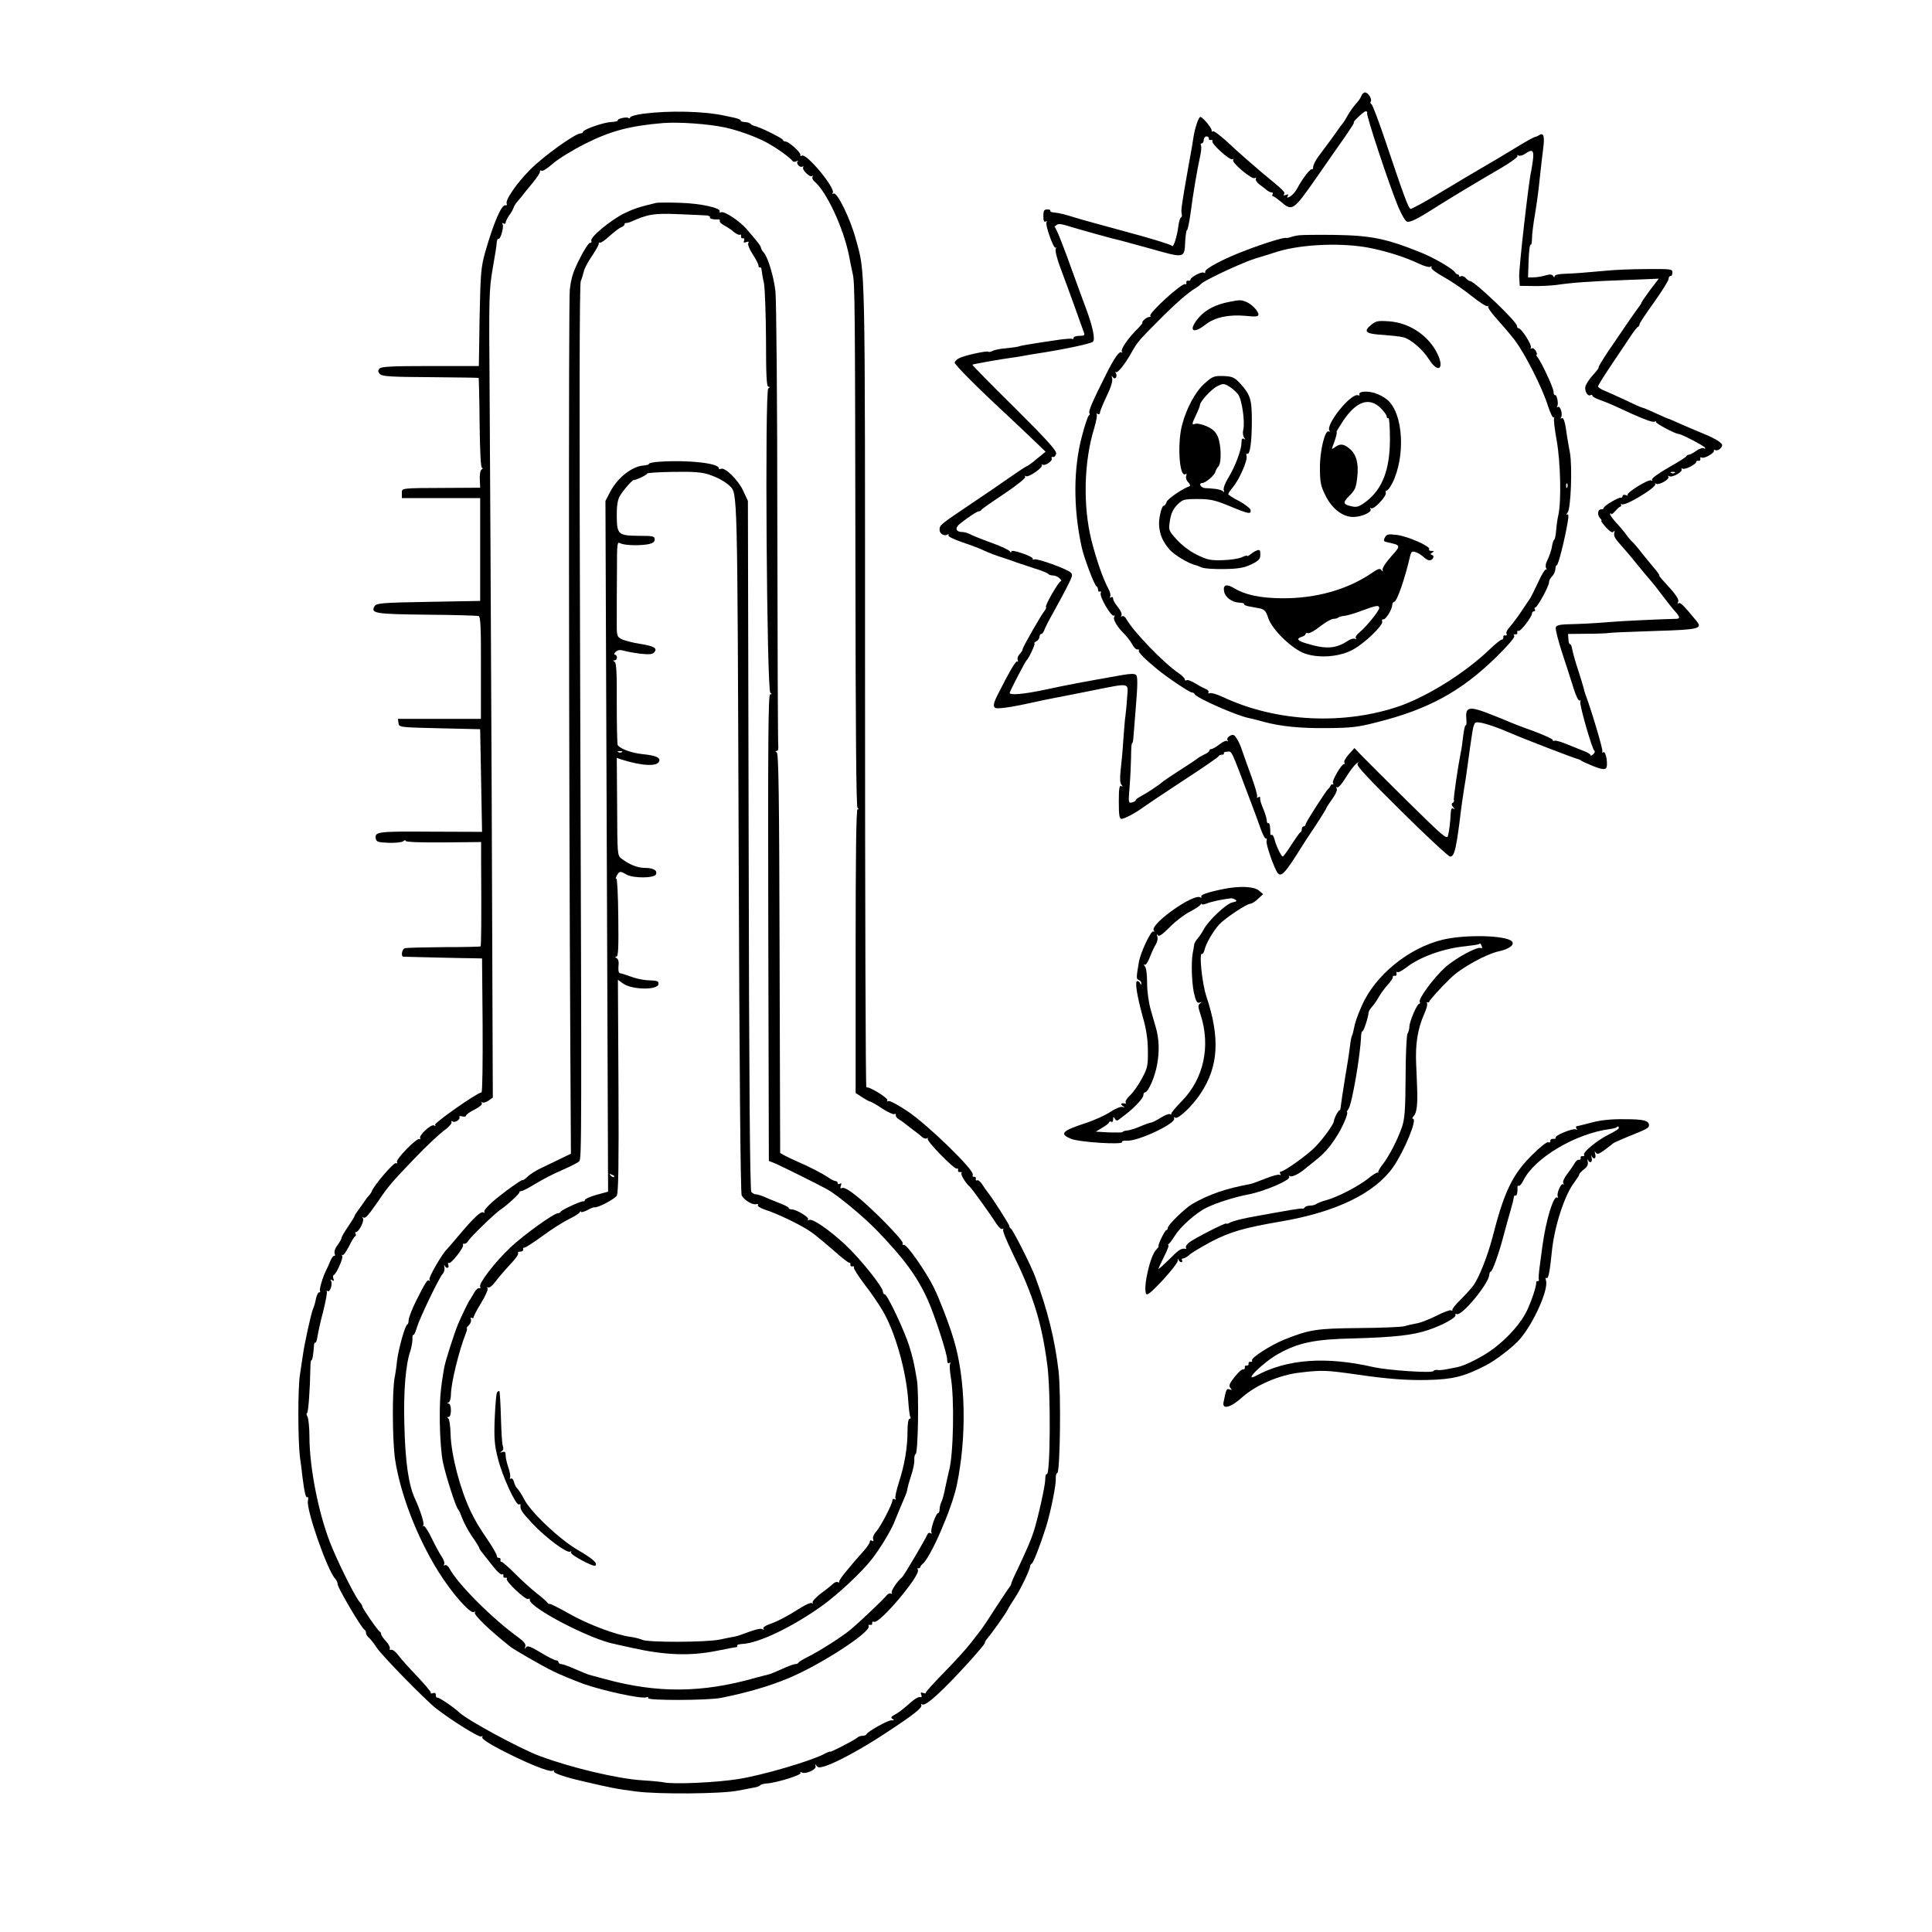 <?xml version="1.0" standalone="no"?>
<!DOCTYPE svg PUBLIC "-//W3C//DTD SVG 20010904//EN"
 "http://www.w3.org/TR/2001/REC-SVG-20010904/DTD/svg10.dtd">
<svg version="1.0" xmlns="http://www.w3.org/2000/svg"
 width="1024pt" height="1024pt" viewBox="0 0 1024 1024"
 preserveAspectRatio="xMidYMid meet">
<g transform="translate(0,1024) scale(0.1,-0.1)"
fill="#000000" stroke="none">
<path d="M7216 9733 c-3 -10 -16 -29 -29 -43 -13 -14 -32 -41 -43 -60 -10 -19
-23 -40 -29 -46 -5 -6 -17 -22 -25 -34 -15 -22 -47 -66 -102 -139 -15 -20 -27
-45 -28 -55 0 -11 -3 -16 -6 -13 -7 7 -53 -52 -78 -101 -9 -17 -26 -36 -37
-43 -17 -9 -20 -8 -14 2 6 9 3 11 -9 6 -10 -4 -15 -3 -11 3 8 12 4 16 -115
114 -52 44 -130 112 -173 153 -43 40 -83 71 -88 67 -5 -3 -8 -2 -7 3 4 11 -47
73 -60 73 -9 0 -28 -55 -36 -105 -2 -16 -13 -82 -25 -145 -39 -220 -42 -245
-38 -262 3 -9 1 -18 -3 -20 -5 -2 -11 -21 -14 -43 -7 -59 -27 -120 -34 -108
-4 6 -110 39 -237 73 -126 34 -257 70 -291 81 -33 11 -75 21 -91 22 -17 1 -29
5 -26 10 2 4 -5 7 -16 7 -17 0 -21 -6 -21 -36 0 -24 4 -33 12 -28 6 4 8 3 5
-3 -9 -14 38 -145 48 -136 4 5 5 2 1 -5 -5 -8 5 -49 22 -95 17 -45 51 -138 76
-207 24 -69 48 -133 51 -142 6 -15 2 -18 -24 -18 -17 0 -31 -5 -31 -11 0 -5
-4 -8 -8 -5 -5 3 -49 -1 -98 -9 -49 -7 -107 -16 -129 -20 -22 -3 -47 -8 -55
-11 -8 -3 -39 -7 -68 -10 -29 -2 -61 -8 -71 -14 -10 -5 -21 -7 -23 -4 -7 6
-129 -20 -155 -35 -13 -6 -23 -17 -23 -23 0 -11 119 -131 267 -268 38 -36 103
-96 143 -135 l72 -69 -23 -19 c-13 -10 -33 -26 -44 -36 -12 -9 -27 -20 -35
-23 -8 -4 -51 -32 -95 -63 -44 -31 -136 -94 -205 -140 -156 -105 -160 -108
-160 -133 0 -21 25 -36 42 -25 6 3 8 2 5 -4 -4 -6 29 -22 76 -38 45 -15 98
-35 117 -45 19 -9 60 -25 90 -34 30 -10 64 -21 75 -26 11 -4 53 -18 93 -31 40
-12 75 -26 78 -31 3 -4 14 -8 25 -8 11 0 27 -7 35 -15 9 -8 12 -15 7 -15 -11
0 -86 -130 -79 -137 2 -3 0 -10 -5 -17 -18 -20 -119 -197 -119 -207 0 -6 -7
-17 -16 -26 -8 -9 -13 -22 -10 -30 3 -8 2 -12 -3 -9 -7 5 -43 -57 -107 -184
-23 -47 -22 -65 6 -64 36 1 95 11 175 29 39 9 95 20 125 26 30 6 121 23 203
40 201 40 187 43 181 -38 -2 -38 -7 -81 -9 -98 -3 -16 -7 -73 -11 -125 -3 -52
-10 -124 -14 -160 -5 -44 -4 -70 4 -79 8 -11 8 -13 -1 -7 -10 5 -13 -14 -13
-83 0 -74 3 -91 15 -91 15 0 77 33 117 63 12 9 106 72 208 139 102 66 187 125
188 129 2 5 10 9 18 9 9 0 13 3 11 8 -3 4 5 8 18 8 25 2 18 16 115 -241 23
-60 51 -136 62 -168 11 -31 24 -55 28 -52 4 3 6 -3 3 -13 -4 -17 40 -144 59
-169 17 -21 36 -3 93 85 30 48 60 94 65 102 48 70 100 153 100 157 0 3 14 24
31 48 19 26 28 48 24 56 -5 7 -4 10 2 6 6 -4 27 20 46 52 20 32 44 64 54 72
14 12 16 12 8 0 -6 -10 58 -78 234 -252 133 -132 249 -239 257 -239 21 0 30
33 49 176 8 71 20 154 25 184 5 30 12 71 14 90 32 234 33 240 44 258 9 13 85
-9 192 -55 79 -34 332 -131 350 -135 8 -2 17 -6 20 -9 3 -3 31 -16 63 -29 40
-16 61 -20 69 -12 13 13 0 95 -14 85 -6 -3 -8 -2 -5 4 5 8 -62 231 -90 303 -3
8 -7 22 -9 32 -2 9 -15 50 -28 92 -14 41 -28 91 -32 111 -3 19 -9 33 -13 31
-3 -2 -7 9 -8 25 l-2 29 97 1 c53 0 111 2 127 5 17 2 126 6 242 10 231 7 249
12 213 55 -66 80 -84 98 -93 92 -6 -3 -7 -1 -3 6 8 12 -11 40 -70 104 -19 20
-32 37 -30 37 5 0 -10 20 -39 54 -5 6 -28 34 -50 61 -21 28 -46 57 -55 65 -9
8 -23 25 -32 38 -8 12 -32 41 -53 63 -20 22 -34 43 -31 46 3 4 6 3 6 -2 0 -4
9 3 21 16 11 13 24 24 27 24 4 0 5 4 4 10 -2 5 0 7 3 3 15 -15 191 92 178 107
-5 4 -2 5 4 1 16 -9 74 24 66 37 -3 6 -1 7 5 3 15 -9 73 24 65 37 -3 6 -1 7 5
3 13 -7 72 23 72 36 0 4 6 7 13 6 6 -2 11 3 9 10 -1 8 2 11 8 7 12 -8 71 26
64 37 -3 4 1 5 9 2 8 -3 20 2 27 11 12 15 11 19 -10 36 -14 10 -50 28 -80 40
-30 12 -83 35 -118 50 -35 16 -65 29 -67 29 -3 0 -34 14 -70 30 -36 17 -68 30
-72 30 -4 0 -43 18 -87 39 -45 21 -96 44 -113 51 -18 7 -33 17 -33 22 0 5 28
50 62 101 34 51 80 119 102 152 21 33 43 62 48 63 4 2 8 8 8 14 0 5 35 58 77
116 42 59 77 115 77 124 0 9 5 16 10 15 6 -1 10 7 10 18 1 19 -5 20 -134 19
-74 0 -173 -4 -220 -9 -123 -11 -159 -14 -217 -16 -31 -1 -53 -6 -53 -13 0 -7
-3 -7 -8 1 -6 10 -17 10 -42 3 -19 -6 -48 -10 -63 -10 l-28 0 3 89 c2 49 6 87
11 84 4 -2 7 13 7 34 0 21 7 76 15 123 8 47 20 130 25 185 6 55 14 129 19 165
9 67 3 89 -21 74 -7 -5 -17 -9 -23 -10 -5 -1 -39 -19 -75 -41 -80 -49 -173
-104 -220 -131 -19 -11 -107 -63 -195 -116 -87 -53 -164 -95 -169 -93 -11 4
-35 68 -132 357 -36 107 -70 197 -75 198 -5 2 -7 8 -4 13 9 13 -13 49 -30 49
-7 0 -16 -8 -19 -17z m30 -92 c-6 -10 117 -382 164 -495 17 -41 38 -77 46 -80
18 -7 57 13 174 88 54 34 199 122 327 196 51 30 89 58 86 63 -3 6 -1 7 5 3 7
-4 22 0 34 8 40 28 49 21 43 -31 -4 -27 -8 -55 -10 -63 -12 -46 -66 -519 -63
-558 l3 -47 71 -1 c38 -1 95 2 125 6 82 12 177 19 368 26 l173 7 -46 -60 c-25
-34 -46 -64 -46 -67 0 -4 -5 -12 -11 -19 -11 -13 -93 -132 -170 -246 -27 -41
-48 -76 -46 -78 3 -2 -11 -20 -30 -41 -19 -20 -36 -47 -40 -60 -6 -24 13 -56
28 -46 5 3 9 1 9 -3 0 -5 17 -15 38 -22 20 -7 55 -21 77 -31 143 -67 201 -90
214 -85 9 3 12 3 8 -1 -6 -6 102 -64 120 -64 14 0 133 -62 139 -72 4 -7 2 -8
-5 -4 -6 4 -24 -2 -40 -13 -16 -12 -34 -21 -39 -21 -6 0 -12 -4 -14 -8 -1 -5
-45 -32 -96 -61 -54 -31 -89 -57 -86 -63 4 -7 2 -8 -4 -4 -14 8 -136 -67 -125
-78 4 -4 0 -4 -10 0 -10 3 -17 1 -17 -5 0 -6 -4 -10 -9 -9 -12 4 -91 -44 -91
-54 0 -5 -7 -8 -15 -8 -18 0 -20 -31 -3 -48 7 -7 9 -12 5 -12 -3 0 8 -16 25
-35 23 -25 35 -31 41 -22 5 8 6 5 3 -8 -4 -14 5 -31 27 -55 17 -19 58 -66 89
-105 31 -38 65 -79 75 -90 10 -11 39 -47 63 -80 25 -33 55 -71 68 -85 27 -30
28 -40 5 -40 -67 -1 -300 -12 -353 -17 -69 -6 -142 -10 -226 -12 -37 -1 -54
-6 -58 -16 -3 -9 12 -68 33 -133 21 -64 49 -150 61 -189 13 -43 27 -70 33 -66
5 3 7 1 3 -5 -7 -11 62 -253 75 -262 4 -3 1 -11 -7 -18 -8 -7 -14 -9 -14 -5 0
5 -12 13 -27 19 -16 6 -57 23 -92 37 -35 15 -67 24 -72 21 -5 -3 -9 -1 -9 4 0
5 -46 26 -102 47 -57 20 -121 45 -143 55 -22 9 -73 30 -113 45 -87 32 -106 25
-100 -36 2 -21 0 -35 -3 -33 -4 2 -10 -24 -14 -59 -4 -34 -9 -71 -12 -82 -15
-75 -41 -250 -37 -256 2 -4 0 -11 -6 -14 -8 -5 -7 -12 2 -23 10 -12 10 -14 1
-8 -9 5 -13 -2 -14 -26 -2 -44 -7 -88 -14 -117 -6 -22 -24 -6 -208 175 -110
109 -221 219 -245 244 l-43 45 -30 -33 c-16 -18 -27 -37 -24 -42 4 -6 3 -10
-2 -10 -13 0 -65 -89 -58 -100 4 -6 3 -9 -2 -8 -4 2 -10 -1 -11 -7 -2 -5 -7
-12 -11 -15 -12 -10 -121 -179 -121 -189 0 -6 -4 -11 -10 -11 -5 0 -10 -6 -10
-14 0 -8 -3 -16 -8 -18 -4 -1 -25 -31 -47 -65 -22 -35 -43 -63 -46 -63 -8 0
-35 56 -44 92 -4 16 -11 26 -15 23 -4 -3 -8 1 -7 8 1 33 -4 58 -10 54 -5 -3
-9 5 -9 16 -1 12 -10 40 -19 62 -10 22 -17 46 -16 54 1 8 -2 10 -10 5 -7 -4
-10 -3 -6 3 3 5 -10 52 -29 104 -19 52 -41 113 -49 137 -7 24 -21 54 -30 68
-13 20 -19 23 -36 14 -11 -6 -17 -16 -13 -23 4 -7 4 -9 -1 -5 -5 5 -23 -3 -41
-17 -18 -14 -37 -25 -43 -25 -6 0 -11 -4 -11 -8 0 -5 -11 -14 -25 -20 -14 -7
-31 -16 -38 -22 -7 -6 -47 -33 -90 -60 -43 -28 -84 -55 -90 -60 -25 -22 -83
-60 -114 -77 -18 -9 -33 -20 -33 -24 0 -4 -9 -9 -20 -12 -19 -5 -20 -2 -13 81
4 48 7 120 8 159 0 40 2 73 5 73 3 0 6 12 7 28 1 15 8 94 14 175 9 108 9 151
1 159 -8 8 -28 8 -74 0 -205 -36 -296 -53 -401 -76 -121 -26 -201 -33 -195
-17 7 21 83 166 89 171 12 10 49 90 42 90 -5 0 0 5 10 11 9 5 17 17 17 24 0 8
4 15 9 15 5 0 12 9 16 20 3 10 24 52 47 92 22 40 56 102 74 138 30 58 31 66
17 77 -27 21 -176 74 -190 68 -8 -2 -12 -1 -9 3 3 5 -22 18 -55 29 -38 13 -59
17 -59 9 0 -7 -3 -6 -8 2 -5 7 -45 26 -89 42 -45 16 -95 36 -112 44 -16 9 -38
16 -49 16 -36 0 -43 21 -14 44 48 38 91 66 101 66 5 0 11 3 13 8 2 4 56 42
121 85 68 46 114 83 111 89 -4 7 -2 8 4 4 14 -8 94 48 84 59 -4 5 -2 5 4 2 14
-8 56 21 48 34 -3 5 0 8 8 7 7 -2 14 7 16 18 2 16 -49 73 -222 245 -124 122
-224 224 -222 226 3 3 159 31 216 38 14 2 36 5 50 8 14 3 45 8 70 12 150 23
292 53 303 64 13 13 -2 83 -37 176 -15 39 -44 120 -66 180 -49 139 -95 256
-101 252 -2 -1 2 3 9 9 10 9 24 8 60 -3 72 -22 255 -73 282 -78 8 -2 71 -19
140 -38 205 -58 197 -59 202 36 2 31 6 57 9 57 4 0 12 39 19 88 13 102 36 237
51 304 6 26 8 52 4 58 -3 5 -1 10 4 10 6 0 11 8 11 18 0 10 7 19 14 19 8 0 14
-5 13 -11 -1 -6 4 -10 11 -8 8 1 11 -2 8 -6 -8 -13 93 -104 106 -96 6 4 8 2 4
-4 -9 -14 100 -106 115 -96 7 4 9 3 5 -4 -3 -6 6 -20 21 -31 16 -11 33 -25 40
-31 7 -5 17 -10 23 -10 6 0 8 -4 5 -10 -3 -5 -3 -10 2 -10 4 0 24 -14 43 -30
59 -51 65 -47 186 126 60 87 131 188 157 225 26 38 46 69 43 69 -11 0 51 59
62 60 7 0 11 -4 8 -9z m1631 -1907 c-3 -3 -12 -4 -19 -1 -8 3 -5 6 6 6 11 1
17 -2 13 -5z"/>
<path d="M6885 8993 c-16 -2 -37 -7 -45 -10 -8 -3 -19 -5 -24 -4 -13 3 -109
-26 -216 -67 -112 -42 -216 -97 -212 -112 1 -7 -2 -9 -8 -5 -11 7 -70 -24 -70
-37 0 -4 -6 -7 -12 -6 -7 2 -12 -3 -10 -10 1 -8 -1 -11 -6 -8 -16 9 -197 -156
-185 -168 4 -3 1 -6 -6 -6 -7 0 -19 -7 -27 -15 -9 -8 -12 -15 -9 -15 4 0 -6
-12 -21 -28 -51 -49 -95 -112 -88 -125 4 -6 4 -9 -1 -5 -11 10 -37 -25 -83
-117 -70 -139 -94 -194 -88 -204 3 -5 2 -11 -3 -13 -4 -1 -21 -50 -36 -108
-46 -170 -47 -381 -3 -585 12 -59 69 -209 80 -213 4 -2 8 -10 8 -18 0 -9 4
-12 10 -9 5 3 7 0 4 -9 -7 -19 56 -127 70 -119 5 3 6 1 2 -6 -9 -13 15 -54 53
-91 14 -14 33 -39 42 -55 9 -17 21 -29 28 -27 7 1 10 -2 7 -7 -5 -7 35 -47
100 -100 48 -40 169 -121 180 -121 7 0 14 -4 16 -9 7 -19 221 -114 288 -127
14 -3 48 -11 75 -19 91 -25 197 -36 343 -34 123 1 160 5 260 31 272 68 447
164 631 344 61 60 101 106 97 113 -5 7 -2 10 6 9 7 -2 12 3 10 10 -1 8 1 11 6
8 10 -6 72 75 72 93 0 6 5 11 11 11 5 0 7 5 4 10 -3 6 -2 10 2 10 11 0 73 113
73 133 0 9 7 23 16 32 9 8 17 26 18 39 0 13 4 22 7 20 7 -4 42 134 57 223 7
38 6 51 -2 46 -6 -4 -5 1 3 11 17 21 25 244 12 316 -5 25 -11 63 -15 85 -10
77 -18 105 -29 98 -6 -3 -7 -1 -3 5 10 16 -4 63 -17 55 -6 -3 -7 -1 -3 5 8 13
-3 64 -13 58 -3 -2 -7 6 -7 19 -2 23 -64 156 -85 182 -6 7 -8 13 -5 13 4 0 2
9 -4 20 -6 11 -16 17 -22 14 -6 -4 -8 -3 -4 4 7 12 -50 102 -65 102 -5 0 -9 6
-9 13 0 22 -225 237 -248 237 -5 0 -15 7 -22 15 -7 9 -19 14 -26 11 -8 -3 -13
-2 -11 2 1 4 -2 7 -6 7 -4 0 -11 5 -15 11 -12 20 -114 79 -182 106 -184 74
-263 90 -460 93 -85 1 -168 0 -185 -2z m385 -69 c90 -19 177 -47 247 -80 29
-14 58 -22 64 -18 7 4 9 3 6 -4 -4 -6 23 -27 65 -50 40 -22 107 -68 148 -101
41 -33 79 -57 85 -54 5 4 7 3 3 -2 -4 -4 16 -33 45 -65 28 -31 71 -81 94 -111
54 -70 147 -253 176 -346 13 -40 27 -70 32 -66 4 5 5 3 2 -3 -3 -6 3 -60 14
-120 20 -113 25 -316 9 -392 -5 -20 -10 -57 -12 -82 -2 -25 -6 -47 -10 -50 -4
-3 -9 -17 -11 -30 -4 -27 -13 -53 -29 -87 -6 -11 -7 -27 -3 -35 5 -7 5 -10 0
-6 -4 4 -23 -25 -41 -65 -18 -39 -38 -79 -43 -87 -6 -8 -27 -40 -47 -70 -20
-30 -48 -67 -61 -82 -14 -14 -22 -31 -18 -37 4 -7 1 -10 -7 -9 -7 2 -12 -3
-10 -9 1 -7 -3 -13 -8 -13 -6 0 -37 -25 -69 -56 -125 -119 -317 -240 -466
-294 -297 -105 -661 -88 -944 46 -30 14 -60 23 -68 20 -8 -3 -11 -1 -8 4 3 6
-2 13 -12 17 -10 4 -35 17 -56 30 -21 13 -42 21 -47 18 -6 -4 -10 -2 -10 4 0
6 -15 21 -34 34 -79 53 -241 222 -276 286 -6 12 -16 18 -22 15 -7 -4 -8 -3 -4
5 4 6 -4 25 -18 42 -14 17 -26 37 -26 45 0 9 -5 12 -12 8 -7 -4 -8 -3 -4 4 4
7 0 24 -8 39 -29 53 -64 153 -91 259 -46 183 -40 420 15 596 10 34 16 66 13
71 -3 6 -1 7 5 3 7 -4 12 -1 12 6 0 8 16 47 35 87 23 47 33 81 30 95 -5 15 -4
17 3 7 12 -17 27 3 16 22 -4 6 -4 9 1 5 8 -8 47 41 81 101 30 55 43 70 144
171 89 90 161 153 199 174 9 5 22 16 29 23 21 20 218 112 286 133 34 10 86 26
116 36 134 41 353 49 500 18z m1037 -1266 c-3 -8 -6 -5 -6 6 -1 11 2 17 5 13
3 -3 4 -12 1 -19z"/>
<path d="M6515 8640 c-72 -14 -124 -41 -160 -82 -59 -68 -36 -94 35 -38 48 38
123 54 211 46 55 -6 69 -4 69 7 0 19 -37 56 -67 68 -27 10 -32 10 -88 -1z"/>
<path d="M7265 8516 c-41 -34 -25 -46 66 -51 41 -3 88 -8 104 -12 40 -8 106
-65 140 -119 46 -73 82 -51 45 28 -46 98 -149 168 -259 175 -59 4 -69 2 -96
-21z"/>
<path d="M6386 8209 c-50 -44 -97 -131 -121 -222 -26 -101 -14 -280 18 -260 6
4 8 0 4 -10 -3 -9 1 -24 11 -33 9 -10 12 -19 7 -21 -38 -13 -118 -68 -122 -84
-3 -10 -9 -19 -14 -19 -13 0 -30 -75 -25 -112 5 -48 21 -81 55 -121 26 -29 99
-73 136 -82 6 -1 21 -7 35 -13 14 -6 68 -9 120 -8 76 1 104 7 143 25 40 20 47
28 47 52 0 23 -3 27 -17 22 -10 -3 -26 -13 -35 -21 -10 -8 -18 -12 -18 -8 0 3
-12 0 -27 -7 -16 -8 -62 -15 -103 -16 -66 -2 -82 2 -137 29 -37 18 -80 51
-106 80 -44 49 -44 49 -36 102 6 38 17 60 39 83 29 28 35 30 108 30 66 0 90
-5 168 -37 103 -43 117 -45 112 -21 -2 9 -29 30 -60 47 -32 16 -58 33 -58 37
0 4 11 21 25 37 33 40 78 141 72 164 -3 10 -1 16 3 13 15 -9 25 64 25 175 0
115 -8 139 -65 201 -28 29 -39 34 -86 36 -49 1 -56 -1 -98 -38z m176 -59 c21
-28 38 -149 27 -190 -3 -14 -1 -31 5 -39 8 -11 8 -13 -1 -7 -9 5 -13 -1 -13
-21 0 -38 -34 -127 -70 -186 -17 -27 -27 -55 -24 -65 4 -10 2 -13 -3 -7 -4 6
-24 12 -43 14 -19 2 -44 4 -54 4 -22 2 -35 27 -14 27 18 0 66 41 70 60 2 8 9
21 16 28 17 19 15 112 -3 157 -12 27 -27 41 -60 56 -23 10 -50 16 -59 13 -21
-8 -20 -2 4 48 11 23 20 46 20 51 0 19 61 85 92 100 30 15 35 15 62 -1 16 -9
37 -28 48 -42z"/>
<path d="M7217 8162 c-9 -2 -15 -8 -12 -13 3 -5 0 -7 -7 -4 -36 14 -172 -154
-152 -187 4 -6 3 -8 -3 -5 -20 12 -48 -103 -47 -194 0 -73 4 -94 28 -143 35
-72 92 -116 148 -116 46 0 102 26 92 42 -4 6 -3 8 4 4 14 -8 83 65 77 82 -2 6
0 12 5 12 5 0 18 17 29 38 72 142 59 372 -26 443 -39 32 -95 50 -136 41z m100
-84 c18 -18 33 -38 33 -46 0 -7 4 -11 9 -8 4 3 8 -47 8 -111 0 -162 -40 -265
-126 -331 -36 -27 -49 -32 -75 -26 -49 10 -51 20 -13 57 30 30 35 44 41 100 8
70 -5 119 -40 148 -30 26 -50 29 -75 11 -21 -15 -22 -15 -15 4 14 34 25 74 20
74 -3 0 14 27 36 61 70 103 137 125 197 67z"/>
<path d="M7340 7391 c-9 -18 -7 -21 17 -26 69 -15 69 -16 17 -74 -27 -30 -48
-61 -46 -70 2 -12 1 -13 -6 -3 -7 11 -17 8 -48 -13 -131 -90 -297 -137 -479
-136 -116 1 -195 18 -253 53 -41 25 -61 19 -54 -17 6 -31 42 -58 81 -59 16 -1
27 -4 25 -8 -2 -3 9 -9 26 -12 16 -3 43 -8 59 -11 22 -5 31 -14 42 -48 20 -64
129 -169 198 -192 76 -25 182 -16 250 21 63 33 164 131 157 150 -3 8 0 13 6
11 12 -2 46 51 47 76 1 9 5 17 10 17 15 0 57 122 85 243 6 23 10 27 28 21 12
-3 31 -15 42 -25 11 -11 25 -19 32 -19 18 0 30 23 15 28 -11 4 -11 6 0 13 11
7 10 9 -4 9 -10 0 -16 4 -12 9 9 15 -114 69 -172 76 -45 5 -53 4 -63 -14z
m-30 -374 c0 -15 -70 -101 -105 -129 -14 -11 -22 -24 -19 -30 4 -7 2 -8 -4 -4
-6 4 -24 -1 -39 -11 -64 -42 -116 -45 -220 -13 -47 14 -54 25 -23 35 11 3 20
10 20 15 0 5 6 7 13 4 7 -2 36 13 64 36 28 22 60 40 70 40 11 0 23 3 26 7 4 3
19 8 34 9 16 2 57 14 93 28 76 28 90 30 90 13z"/>
<path d="M3408 9637 c-38 -5 -68 -14 -68 -19 0 -5 -4 -7 -10 -3 -11 7 -61 -5
-56 -14 2 -3 -15 -7 -38 -8 -42 -3 -146 -40 -146 -52 0 -4 -6 -8 -13 -8 -28 0
-197 -121 -267 -192 -74 -75 -135 -164 -124 -182 3 -5 0 -8 -7 -7 -21 5 -63
-94 -107 -247 -23 -83 -25 -110 -30 -347 l-4 -258 -258 0 c-208 0 -260 -3
-269 -14 -9 -11 -8 -17 3 -29 13 -12 58 -15 268 -16 138 -1 253 -3 255 -4 1
-2 4 -110 5 -240 2 -155 6 -237 13 -237 5 0 5 -4 -2 -8 -7 -4 -11 -26 -10 -52
l2 -45 -175 -1 c-252 -1 -240 0 -240 -29 l0 -25 208 0 207 0 0 -273 0 -272
-274 -5 c-245 -4 -275 -7 -285 -22 -24 -39 1 -43 277 -46 144 -1 268 -5 274
-7 10 -3 13 -68 12 -275 l0 -270 -220 0 -220 0 3 -22 c3 -23 4 -23 218 -28
l215 -5 5 -272 5 -272 -273 1 c-281 2 -298 0 -290 -38 3 -16 14 -19 67 -21 36
-1 71 2 78 8 7 7 13 7 13 2 0 -6 77 -9 200 -8 l200 2 0 -96 c2 -305 1 -453 -3
-457 -2 -2 -90 -4 -196 -4 -105 -1 -198 -3 -206 -6 -15 -6 -21 -43 -7 -45 4 0
79 -2 167 -4 88 -2 180 -4 205 -4 l45 -1 3 -355 c1 -197 -1 -355 -6 -355 -21
0 -252 -162 -246 -172 5 -7 3 -8 -5 -3 -15 9 -83 -53 -74 -68 3 -6 2 -7 -4 -4
-13 8 -127 -108 -119 -122 4 -6 2 -9 -6 -6 -12 4 -116 -118 -127 -148 -2 -6
-9 -17 -15 -23 -6 -6 -18 -22 -26 -34 -8 -12 -23 -33 -32 -45 -10 -13 -18 -26
-18 -29 0 -4 -16 -29 -35 -57 -19 -28 -35 -55 -35 -61 0 -5 -10 -22 -21 -38
-13 -16 -19 -36 -15 -45 3 -9 2 -14 -2 -11 -4 2 -14 -10 -21 -27 -7 -18 -17
-40 -22 -49 -17 -33 -38 -102 -33 -110 3 -4 1 -8 -5 -8 -5 0 -12 -15 -16 -32
-3 -18 -10 -42 -15 -53 -11 -24 -48 -195 -55 -250 -3 -22 -10 -67 -15 -100
-12 -71 -11 -354 0 -440 5 -33 11 -82 14 -110 10 -76 17 -106 25 -100 5 2 6
-6 3 -20 -9 -48 104 -371 145 -413 7 -7 13 -21 13 -30 0 -18 128 -235 142
-240 4 -2 8 -9 8 -17 0 -7 7 -19 16 -26 9 -8 27 -31 40 -51 25 -40 256 -276
314 -322 82 -64 231 -157 241 -150 7 4 9 3 5 -4 -13 -21 338 -190 371 -178 8
3 12 2 9 -3 -5 -8 57 -30 149 -51 153 -36 189 -43 285 -55 120 -16 453 -13
540 4 30 6 68 13 84 16 16 2 32 8 35 12 3 5 18 9 33 10 52 3 188 45 181 56 -3
6 -1 7 6 3 19 -12 80 15 74 33 -4 13 -3 13 5 2 8 -11 16 -11 48 -1 62 20 199
95 324 178 145 95 191 132 183 145 -3 6 -1 7 5 3 18 -11 105 68 246 223 47 52
86 98 86 103 0 5 5 14 11 21 25 29 99 133 111 157 7 14 25 43 40 65 28 43 78
147 78 164 0 5 4 11 8 13 9 3 47 102 77 197 24 78 53 221 51 253 -1 15 2 29 8
31 15 5 20 417 7 538 -20 170 -58 324 -125 504 -22 59 -118 249 -128 253 -4 2
-8 8 -8 13 0 9 -93 154 -118 184 -5 6 -17 23 -26 38 -10 15 -22 24 -27 21 -5
-3 -8 0 -7 8 2 7 -2 12 -9 11 -7 -2 -10 3 -7 11 9 24 -236 262 -344 335 -52
35 -97 59 -104 55 -6 -4 -8 -3 -5 4 7 11 -98 76 -111 68 -4 -2 -7 955 -7 2127
0 2298 2 2183 -49 2370 -30 111 -100 252 -118 241 -7 -4 -8 -2 -4 4 15 25
-140 212 -164 197 -6 -4 -9 -2 -8 4 4 13 -62 71 -79 71 -7 0 -13 4 -13 8 0 8
-124 70 -150 74 -8 2 -18 7 -21 11 -4 5 -18 10 -32 10 -14 1 -23 5 -21 8 2 4
-13 10 -34 15 -20 4 -44 9 -52 11 -110 24 -293 28 -432 10z m432 -72 c66 -14
157 -46 215 -76 56 -29 132 -83 146 -103 4 -4 13 -5 20 -1 8 5 11 5 7 0 -11
-11 12 -36 25 -28 5 3 7 2 4 -4 -8 -13 37 -56 48 -46 4 5 5 3 2 -3 -4 -7 0
-18 9 -25 64 -53 154 -245 184 -394 6 -33 15 -77 20 -98 11 -52 12 -164 14
-1582 1 -814 4 -1243 11 -1247 7 -5 7 -8 0 -8 -7 0 -10 -257 -10 -751 l0 -752
35 -23 c19 -12 39 -23 44 -23 5 -1 33 -17 63 -37 29 -19 58 -32 63 -29 6 4 9
1 8 -5 -2 -7 6 -17 17 -23 11 -7 22 -14 25 -17 3 -3 23 -18 45 -35 22 -16 46
-35 53 -42 8 -7 19 -10 25 -6 7 3 8 2 4 -2 -9 -11 143 -166 155 -159 5 3 7 0
6 -8 -2 -7 3 -12 10 -10 8 1 11 -2 8 -7 -5 -7 23 -53 44 -71 12 -10 117 -157
139 -193 13 -20 27 -34 33 -31 6 4 8 3 5 -3 -4 -6 18 -59 47 -119 112 -228
157 -370 187 -599 19 -141 16 -590 -3 -578 -5 2 -8 -11 -8 -29 0 -32 -39 -207
-62 -278 -13 -41 -38 -98 -84 -196 -19 -38 -34 -73 -34 -77 0 -5 -5 -13 -10
-20 -6 -7 -39 -57 -75 -112 -35 -55 -68 -104 -73 -110 -4 -5 -28 -37 -54 -70
-25 -33 -91 -105 -145 -160 -54 -55 -97 -103 -96 -107 2 -4 -5 -4 -14 -1 -12
5 -15 2 -10 -10 4 -10 2 -14 -6 -12 -7 3 -26 -8 -44 -23 -56 -49 -71 -60 -94
-72 -17 -10 -19 -14 -8 -21 10 -6 9 -8 -6 -7 -19 1 -126 -59 -133 -74 -2 -5
-11 -8 -21 -8 -9 0 -21 -4 -26 -9 -14 -13 -145 -81 -145 -75 0 2 -17 -4 -37
-15 -76 -38 -323 -110 -448 -130 -117 -19 -346 -29 -395 -18 -14 3 -65 8 -115
11 -130 8 -376 66 -545 129 -104 39 -378 187 -425 230 -32 30 -109 82 -117 79
-5 -1 -8 5 -8 14 0 10 -6 14 -15 10 -8 -3 -14 -2 -12 3 1 5 -32 44 -73 87 -42
44 -87 94 -100 112 -13 18 -30 30 -37 28 -6 -3 -10 0 -7 7 2 7 -7 24 -21 39
-14 15 -25 31 -25 37 0 5 -3 11 -7 13 -10 4 -93 125 -93 134 0 4 -6 15 -14 23
-21 24 -97 173 -144 284 -69 161 -122 421 -122 593 0 47 -5 94 -10 105 -6 10
-7 19 -3 19 7 0 16 123 18 238 0 23 2 42 5 42 6 0 11 33 14 77 0 11 4 19 7 17
4 -2 9 13 12 34 3 20 16 80 30 132 13 52 22 99 19 104 -3 5 0 6 5 3 13 -8 27
39 17 55 -5 7 -2 8 6 3 10 -6 12 -4 7 8 -3 9 -3 17 2 19 14 6 51 90 45 101 -4
7 -4 9 1 5 4 -4 19 16 34 45 14 29 29 54 34 55 4 2 5 8 1 13 -3 5 -1 9 3 9 15
0 45 59 37 73 -4 6 -4 9 1 5 10 -9 24 6 77 82 57 84 72 102 198 233 57 60 126
124 152 144 27 19 45 40 41 45 -3 7 -1 8 6 4 13 -9 43 12 36 24 -3 5 4 6 15 3
11 -3 20 -1 20 4 0 5 20 20 45 32 26 13 42 27 39 33 -4 6 -3 8 3 5 5 -3 20 1
33 10 l22 16 -6 1616 c-4 889 -9 1850 -11 2136 -4 490 -3 527 16 640 12 66 22
130 22 142 1 11 5 19 9 17 10 -6 30 64 22 77 -4 8 -3 9 4 5 7 -4 12 -2 12 4 0
7 9 24 19 39 11 15 21 33 23 40 2 8 12 24 23 36 11 13 25 29 30 37 6 7 28 35
50 61 22 27 39 53 37 59 -1 5 2 7 8 3 6 -4 32 13 59 37 27 24 104 72 172 106
135 68 236 95 414 110 84 6 236 -4 325 -23z"/>
<path d="M3475 9164 c-88 -21 -117 -31 -167 -55 -73 -37 -181 -126 -174 -145
3 -7 0 -13 -7 -11 -6 1 -31 -37 -55 -85 -35 -69 -45 -102 -52 -165 -7 -69 -5
-2588 3 -4043 l3 -535 -60 -29 c-34 -16 -80 -38 -102 -49 -23 -11 -54 -30 -68
-44 -14 -13 -26 -21 -26 -18 0 8 -106 -68 -162 -117 -26 -23 -45 -46 -41 -51
3 -6 1 -7 -5 -3 -13 8 -52 -29 -132 -124 -30 -36 -57 -67 -60 -70 -25 -22
-100 -152 -94 -162 4 -7 4 -10 -1 -6 -9 9 -19 -6 -71 -110 -20 -40 -37 -84
-38 -98 0 -13 -4 -24 -7 -24 -11 0 -48 -133 -55 -195 -3 -33 -9 -69 -11 -80
-15 -60 -14 -336 1 -440 28 -184 116 -412 229 -594 71 -114 170 -227 189 -215
6 4 8 3 5 -3 -7 -12 76 -92 188 -181 22 -17 164 -99 225 -129 36 -18 109 -48
163 -68 105 -37 308 -81 333 -71 9 3 12 1 9 -4 -9 -14 319 -13 387 1 136 27
256 62 354 103 171 70 446 249 428 278 -3 5 0 7 8 6 7 -2 12 2 11 9 -2 7 3 10
10 7 30 -11 249 249 232 276 -3 6 -3 9 2 8 4 -2 10 2 11 7 2 6 7 12 11 15 42
31 155 291 182 417 54 258 48 562 -16 773 -24 82 -75 213 -105 275 -42 85
-144 231 -159 227 -7 -1 -10 2 -6 8 7 12 -160 184 -248 253 -34 28 -63 44 -72
41 -11 -5 -13 -2 -8 12 4 12 3 15 -5 10 -7 -4 -12 -2 -12 3 0 6 -5 11 -11 11
-6 0 -23 8 -37 18 -32 22 -112 63 -167 86 -22 10 -51 23 -65 31 l-25 14 -3
1057 c-2 831 -5 1060 -15 1066 -8 5 -9 8 0 8 6 0 10 11 8 28 -2 15 -4 545 -5
1178 0 633 -5 1186 -10 1230 -9 79 -40 182 -63 207 -7 7 -13 18 -14 25 -3 11
-12 24 -76 98 -36 42 -117 96 -135 89 -7 -2 -11 -1 -8 4 11 18 -100 43 -209
46 -60 2 -119 2 -130 -1z m272 -66 c11 -2 19 -6 16 -10 -4 -7 15 -12 44 -11 7
1 10 -3 8 -8 -3 -4 7 -15 22 -23 15 -8 39 -23 52 -35 13 -11 28 -18 33 -15 4
3 7 0 6 -8 -2 -7 2 -12 9 -11 7 2 10 -4 7 -12 -5 -11 -2 -13 12 -8 12 4 15 3
10 -6 -4 -6 6 -32 23 -58 17 -26 31 -53 31 -60 0 -8 3 -12 8 -10 4 3 8 -5 9
-16 1 -12 6 -42 12 -67 5 -25 10 -159 11 -297 0 -196 3 -253 13 -253 9 0 9 -2
-1 -9 -19 -11 -8 -1601 11 -1613 9 -6 9 -8 -1 -8 -10 0 -12 -232 -10 -1236 l3
-1237 35 -14 c30 -13 218 -106 275 -137 51 -28 188 -141 262 -217 143 -148
214 -244 270 -368 36 -79 103 -286 103 -316 0 -17 4 -24 12 -19 7 4 8 3 4 -4
-4 -7 -2 -38 3 -69 20 -110 15 -412 -9 -498 -4 -16 -13 -57 -20 -90 -6 -33
-16 -68 -21 -77 -5 -10 -9 -27 -9 -38 0 -11 -4 -20 -8 -20 -12 0 -43 -91 -35
-103 3 -6 1 -7 -6 -3 -6 4 -14 0 -18 -11 -9 -23 -123 -216 -132 -223 -23 -17
-60 -73 -55 -82 4 -6 2 -8 -4 -4 -6 3 -17 -2 -24 -11 -15 -20 -146 -144 -192
-182 -42 -35 -164 -113 -221 -141 -28 -14 -51 -28 -53 -32 -2 -5 -9 -8 -17 -8
-7 0 -38 -11 -68 -25 -31 -14 -64 -28 -74 -30 -10 -2 -43 -11 -73 -19 -279
-79 -516 -81 -791 -6 -41 11 -81 22 -89 24 -8 3 -41 16 -73 30 -32 14 -64 26
-72 26 -8 0 -15 5 -15 10 0 6 -6 10 -13 10 -7 0 -44 18 -81 41 -55 33 -70 38
-78 28 -8 -11 -9 -10 -4 4 4 12 -6 26 -35 47 -140 101 -322 283 -367 367 -7
13 -18 21 -24 17 -7 -4 -8 -3 -4 5 4 6 -2 24 -12 39 -11 15 -35 60 -54 99 -19
40 -39 69 -43 65 -5 -4 -5 -2 -1 5 5 10 -16 77 -44 138 -35 75 -52 195 -57
395 -5 176 7 319 32 390 6 19 11 47 11 62 -1 14 1 25 5 23 3 -3 12 15 18 38
16 53 118 265 137 285 8 8 12 24 9 36 -2 11 -2 15 1 9 8 -19 27 -16 20 3 -3 8
-2 13 3 10 11 -7 82 84 75 96 -3 4 0 7 6 6 7 -2 17 6 23 17 14 22 138 142 170
164 35 23 102 85 100 92 -1 3 3 6 10 6 7 0 41 18 77 40 36 22 100 55 143 73
43 19 82 39 87 45 13 15 13 112 5 2505 -5 1486 -4 2143 3 2160 6 14 13 37 16
51 3 15 22 51 42 80 20 30 37 59 37 66 0 7 4 10 8 7 4 -2 27 14 51 36 24 22
51 42 61 46 9 3 17 10 17 15 0 5 3 8 8 7 4 0 14 2 22 5 96 43 125 47 255 42
72 -3 140 -6 152 -7z"/>
<path d="M3498 7793 c-32 -2 -58 -7 -58 -11 0 -4 -12 -8 -26 -9 -62 -3 -139
-63 -179 -138 l-26 -50 7 -1830 7 -1831 -62 -17 c-33 -9 -61 -22 -61 -27 0 -6
-4 -9 -8 -7 -10 3 -116 -46 -120 -55 -2 -5 -8 -8 -14 -8 -22 0 -181 -114 -253
-182 -81 -76 -170 -192 -160 -208 4 -6 1 -9 -6 -8 -7 2 -19 -10 -28 -27 -9
-16 -18 -32 -21 -35 -6 -6 -40 -77 -63 -130 -20 -49 -65 -189 -72 -225 -21
-119 -25 -171 -24 -294 1 -77 8 -170 16 -208 15 -74 70 -244 81 -253 4 -3 13
-23 21 -45 8 -22 31 -66 52 -97 22 -31 39 -59 39 -62 0 -3 6 -14 14 -23 8 -10
33 -42 56 -71 22 -29 45 -50 51 -47 5 4 8 1 7 -7 -2 -7 3 -12 10 -10 8 1 11
-1 8 -6 -8 -13 101 -115 114 -107 6 4 9 2 8 -3 -11 -38 321 -212 452 -236 14
-3 54 -12 90 -20 174 -39 307 -44 447 -16 54 11 102 20 106 20 5 0 6 3 4 8 -3
4 10 8 29 9 86 4 266 91 421 202 84 60 211 179 263 246 46 59 99 147 119 195
27 67 35 85 55 132 9 20 16 42 16 50 1 7 9 37 19 67 10 29 18 66 17 82 -1 16
2 30 7 32 13 4 18 325 7 392 -16 94 -20 112 -41 181 -25 80 -116 274 -130 274
-5 0 -9 6 -9 13 0 25 -120 175 -198 248 -88 82 -177 143 -194 133 -6 -4 -8 -3
-5 3 7 11 -62 53 -87 53 -9 0 -16 3 -16 8 0 4 -21 15 -48 25 -26 10 -62 25
-80 33 -18 8 -39 14 -46 14 -8 0 -18 6 -24 13 -7 8 -12 599 -14 1837 l-4 1825
-26 56 c-26 56 -98 126 -118 114 -5 -3 -10 -2 -10 3 0 27 -160 45 -312 35z
m259 -68 c48 -16 87 -38 111 -61 41 -41 40 3 47 -1909 4 -1209 10 -1837 16
-1851 13 -25 59 -53 78 -46 8 2 11 0 8 -5 -4 -6 13 -16 36 -24 70 -22 199 -85
249 -121 25 -18 79 -63 119 -98 40 -36 76 -64 81 -63 4 2 7 -3 5 -10 -1 -6 4
-11 11 -9 8 1 11 -1 8 -6 -3 -5 22 -44 55 -88 34 -43 78 -108 99 -144 66 -114
124 -320 134 -477 3 -40 7 -77 11 -83 3 -5 1 -10 -4 -10 -7 0 -11 -26 -11 -67
0 -86 -16 -179 -46 -271 -13 -40 -21 -78 -18 -84 4 -7 2 -8 -4 -4 -7 4 -12 1
-12 -6 0 -19 -62 -139 -87 -167 -12 -13 -19 -31 -15 -39 3 -10 1 -13 -6 -8 -7
4 -12 2 -12 -6 0 -7 -15 -29 -33 -49 -87 -98 -132 -154 -129 -162 1 -5 -2 -6
-7 -3 -5 4 -15 0 -23 -6 -7 -7 -36 -31 -65 -52 -29 -22 -49 -44 -46 -49 3 -6
2 -7 -4 -4 -6 4 -30 -7 -55 -22 -74 -47 -131 -77 -171 -90 -22 -8 -34 -17 -31
-23 5 -7 2 -8 -5 -3 -11 6 -34 0 -121 -32 -8 -3 -22 -7 -30 -8 -8 -1 -42 -8
-75 -15 -71 -15 -384 -16 -412 -1 -11 5 -37 12 -59 15 -75 9 -230 67 -329 124
-55 31 -101 54 -103 51 -1 -2 -6 1 -10 6 -4 6 -29 28 -57 50 -27 21 -79 68
-115 104 -36 36 -68 64 -72 63 -5 -1 -7 4 -5 11 1 6 -3 11 -9 10 -6 -1 -11 4
-11 11 0 7 -18 39 -40 72 -57 84 -74 113 -99 165 -57 121 -103 299 -106 411
-1 40 -6 76 -12 80 -7 5 -7 8 2 8 7 0 12 14 12 35 0 21 -5 35 -12 36 -10 0
-10 2 0 6 6 2 12 21 12 41 0 58 42 232 79 325 6 15 8 27 5 27 -3 0 2 7 11 16
9 9 14 23 11 31 -3 8 -1 11 4 8 6 -3 10 -2 10 3 0 6 18 40 40 76 23 37 38 72
34 78 -4 6 -3 8 4 4 6 -3 23 10 38 31 15 21 50 61 77 90 27 28 47 55 43 61 -3
5 2 9 12 8 9 0 16 5 15 11 -2 7 1 12 6 10 5 -1 48 27 95 61 47 35 110 75 139
89 28 14 55 30 59 37 4 6 8 8 8 3 0 -4 15 0 33 9 17 10 34 16 37 15 16 -5 109
44 119 62 9 16 11 170 9 583 l-3 561 26 -19 c46 -35 189 -37 189 -3 0 16 -2
17 -65 20 -22 2 -60 10 -85 20 -25 9 -50 17 -55 17 -6 1 -9 17 -7 36 3 22 0
37 -9 43 -10 6 -11 9 -2 9 10 0 12 47 10 209 -1 115 -6 207 -10 204 -5 -3 -4
4 2 16 14 25 18 25 51 6 36 -21 149 -20 157 1 8 21 -14 34 -60 34 -38 0 -83
18 -124 50 -21 16 -21 23 -22 274 l-2 259 23 -8 c111 -35 191 -39 202 -10 7
20 -19 31 -89 38 -58 6 -118 28 -131 48 -3 6 -5 105 -5 221 1 160 -2 214 -11
220 -10 6 -10 8 0 8 6 0 12 7 12 15 0 8 -5 15 -11 15 -6 0 -4 7 4 15 11 10 23
12 44 6 16 -5 57 -12 89 -16 47 -5 63 -3 72 8 18 22 -2 33 -80 45 -36 6 -78
17 -93 24 -26 14 -27 16 -26 111 0 53 0 167 1 252 0 151 1 155 19 145 22 -11
102 -13 150 -4 21 5 31 12 31 25 0 17 -9 19 -82 19 -111 1 -118 7 -119 102 -1
49 4 86 14 105 16 30 68 90 77 89 11 -1 70 27 70 34 0 4 63 8 139 9 107 2 151
-2 188 -14z m-460 -1471 c-3 -3 -12 -4 -19 -1 -8 3 -5 6 6 6 11 1 17 -2 13 -5z
m-42 -2252 c-3 -3 -11 0 -18 7 -9 10 -8 11 6 5 10 -3 15 -9 12 -12z"/>
<path d="M2634 2859 c-4 -7 -9 -69 -12 -139 -4 -105 -1 -140 17 -210 23 -94
97 -254 112 -244 5 3 9 2 8 -3 -4 -22 6 -37 62 -97 71 -76 184 -160 201 -150
7 4 8 3 4 -4 -7 -11 120 -79 130 -70 13 13 -15 37 -94 83 -96 56 -249 200
-284 269 -11 22 -27 46 -34 54 -8 7 -17 24 -20 38 -3 13 -11 21 -17 17 -5 -3
-7 -1 -4 4 4 6 0 30 -8 53 -8 23 -15 53 -15 66 0 18 -4 22 -17 18 -14 -5 -15
-4 -4 4 9 6 11 17 6 28 -4 11 -8 79 -10 153 -2 73 -6 135 -8 138 -3 2 -8 -1
-13 -8z"/>
<path d="M6485 5528 c-85 -17 -124 -31 -118 -41 3 -6 1 -7 -5 -3 -36 22 -267
-142 -247 -175 5 -7 4 -10 -2 -6 -12 8 -69 -113 -77 -164 -14 -83 -14 -88 0
-93 8 -3 14 -11 13 -18 0 -10 -2 -10 -6 0 -2 6 -9 12 -15 12 -14 0 -3 -73 29
-190 19 -66 27 -121 27 -180 1 -77 -2 -91 -31 -145 -17 -33 -45 -73 -62 -89
-17 -16 -28 -33 -25 -38 3 -5 2 -8 -3 -7 -20 4 -27 -2 -13 -12 13 -9 13 -10
-1 -6 -9 3 -38 -9 -65 -27 -27 -18 -87 -45 -134 -60 -122 -40 -136 -56 -73
-82 42 -18 279 -33 270 -17 -3 5 9 8 26 7 59 -4 266 94 250 119 -3 6 -1 7 6 3
15 -10 93 64 135 129 95 143 103 295 30 514 -23 69 -40 236 -23 225 4 -2 10 8
14 24 8 33 46 98 77 132 29 32 146 110 165 110 7 0 26 11 41 26 l27 25 -24 20
c-26 21 -104 24 -186 7z m63 -57 c10 -6 5 -10 -16 -14 -32 -6 -128 -97 -152
-143 -8 -16 -23 -38 -32 -48 -10 -11 -19 -27 -19 -35 -1 -9 -4 -27 -7 -41 -9
-47 -6 -155 6 -212 11 -46 16 -56 30 -52 14 5 14 4 3 -4 -12 -9 -12 -17 2 -59
55 -168 17 -341 -100 -460 -32 -32 -56 -62 -55 -66 1 -5 -2 -6 -7 -2 -6 3 -28
-6 -50 -20 -23 -14 -45 -25 -50 -25 -5 0 -31 -9 -57 -20 -25 -11 -57 -21 -70
-22 -13 -1 -24 -5 -24 -8 0 -3 -32 -3 -71 -2 l-71 4 33 20 c19 11 36 24 37 29
2 5 8 7 13 3 5 -3 9 3 9 13 0 15 2 15 9 4 8 -13 12 -13 28 0 10 8 24 19 31 24
43 32 92 85 92 99 0 9 4 16 8 16 18 0 55 85 66 153 12 67 9 134 -8 192 -3 11
-15 51 -26 90 -12 42 -20 99 -20 145 0 47 -5 81 -12 89 -7 8 -8 11 -2 8 7 -4
18 12 29 41 10 26 24 56 32 68 7 12 11 30 7 40 -4 12 -3 15 3 7 6 -9 24 4 63
43 30 31 78 67 105 81 28 14 53 31 57 37 4 6 8 8 8 4 0 -4 12 -2 28 4 22 9 77
21 127 27 6 0 16 -3 23 -8z"/>
<path d="M7645 5259 c-180 -44 -356 -188 -427 -349 -25 -57 -37 -93 -42 -122
-3 -15 -7 -32 -10 -37 -3 -4 -8 -30 -11 -57 -3 -27 -15 -105 -27 -174 -11 -69
-21 -135 -22 -147 -1 -12 -3 -20 -5 -17 -5 4 -31 -44 -31 -58 0 -15 -55 -92
-99 -137 -39 -41 -165 -131 -183 -131 -5 0 -6 -5 -2 -12 4 -6 3 -8 -3 -5 -6 4
-39 -5 -74 -19 -35 -14 -73 -28 -84 -30 -129 -24 -216 -54 -305 -105 -38 -22
-130 -111 -130 -126 0 -7 -4 -13 -8 -13 -8 0 -49 -84 -41 -86 2 0 -4 -8 -13
-18 -31 -30 -69 -194 -54 -232 5 -13 26 4 89 71 45 49 81 96 80 104 -2 10 0
11 3 4 3 -7 10 -13 15 -13 6 0 7 5 4 10 -3 6 -1 10 6 10 7 0 22 9 33 19 12 11
64 42 116 70 98 51 171 73 370 107 292 50 496 149 594 288 59 85 130 256 105
256 -6 0 -3 7 5 16 15 14 21 67 17 149 0 17 -3 73 -5 125 -5 105 8 187 42 264
12 26 19 52 16 57 -3 5 -2 8 3 7 4 -2 8 -1 8 2 1 8 55 69 112 124 56 56 190
130 262 145 51 11 81 35 64 52 -32 32 -249 37 -368 8z m209 -35 c3 -9 2 -12
-5 -9 -16 11 -136 -54 -190 -103 -59 -53 -143 -167 -134 -182 3 -5 2 -10 -3
-10 -11 0 -52 -95 -52 -122 0 -11 -4 -27 -10 -37 -5 -10 -10 -114 -10 -230 -1
-176 -5 -221 -19 -264 -25 -71 -68 -154 -102 -198 -16 -20 -26 -39 -24 -43 3
-3 2 -4 -2 -1 -3 3 -25 -10 -47 -28 -51 -42 -166 -102 -226 -118 -25 -7 -49
-16 -54 -21 -6 -4 -20 -8 -32 -8 -13 0 -26 -5 -29 -10 -4 -6 -9 -8 -13 -6 -6
3 -66 -7 -283 -47 -42 -8 -86 -20 -98 -26 -11 -7 -21 -9 -21 -6 0 8 -177 -82
-199 -102 -11 -9 -18 -20 -15 -25 3 -5 2 -8 -3 -7 -22 4 -36 -5 -87 -57 -31
-30 -56 -53 -56 -49 0 3 14 32 30 65 17 33 27 60 23 60 -5 0 -3 4 3 8 5 4 20
24 32 44 29 46 110 119 165 146 51 26 153 58 223 71 87 17 228 77 217 94 -3 6
-1 7 5 3 10 -6 49 13 79 39 6 5 24 20 40 32 58 46 81 70 120 128 36 53 73 138
62 141 -2 0 2 8 8 16 18 22 63 282 67 385 1 17 4 29 7 27 6 -3 32 76 33 101 1
6 9 19 19 30 10 11 25 33 34 49 8 16 29 44 46 64 18 19 31 38 29 43 -1 5 4 8
10 7 7 -2 12 4 10 12 -2 8 0 12 4 8 4 -4 24 6 45 22 71 57 201 104 319 115 36
4 67 9 69 11 7 6 8 5 15 -12z"/>
<path d="M8435 4290 c-38 -10 -74 -19 -78 -19 -5 -1 -5 -6 -1 -13 4 -7 3 -8
-4 -4 -14 8 -114 -33 -107 -44 3 -4 -3 -7 -13 -6 -9 0 -16 -4 -15 -11 2 -7 -3
-10 -11 -7 -7 3 -44 -26 -87 -69 -104 -104 -147 -194 -209 -437 -26 -99 -72
-216 -103 -256 -12 -16 -42 -49 -67 -74 -25 -24 -44 -48 -42 -53 1 -5 -2 -6
-7 -2 -6 3 -41 -10 -78 -29 -38 -19 -84 -37 -103 -40 -19 -3 -49 -10 -66 -15
-17 -5 -126 -9 -242 -10 -224 -2 -263 -8 -397 -62 -73 -30 -177 -97 -169 -110
3 -5 0 -8 -8 -7 -7 2 -12 -3 -10 -10 1 -6 -4 -11 -10 -10 -7 2 -12 -3 -10 -10
1 -6 -3 -11 -9 -10 -7 2 -27 -17 -46 -41 -27 -34 -31 -46 -22 -57 10 -12 9
-13 -4 -8 -16 6 -18 1 -32 -68 -8 -41 38 -29 100 27 72 64 197 118 305 130
118 14 137 13 300 -10 164 -24 271 -32 380 -29 130 3 190 18 303 76 52 26 143
96 180 137 74 84 156 266 141 314 -4 12 -2 17 4 13 9 -5 17 39 27 139 13 133
67 300 119 368 14 19 26 37 26 42 0 4 11 16 25 27 18 14 24 26 20 42 -2 11 -2
15 1 9 10 -22 26 -14 20 10 -3 12 -3 16 0 10 10 -22 26 -14 19 10 -4 16 -4 18
3 8 8 -11 17 -8 48 15 22 16 41 31 44 34 3 3 37 18 75 34 101 40 115 48 115
61 0 26 -28 33 -130 33 -72 1 -127 -5 -175 -18z m145 -29 c0 -5 -24 -20 -53
-34 -62 -31 -140 -95 -131 -108 3 -5 0 -8 -8 -7 -7 2 -12 -3 -10 -9 1 -7 -3
-12 -10 -10 -6 1 -16 -7 -22 -18 -6 -11 -24 -37 -39 -57 -17 -22 -26 -42 -21
-50 4 -7 3 -10 -1 -5 -11 9 -37 -51 -28 -66 3 -5 1 -7 -4 -4 -19 12 -59 -119
-78 -258 -3 -22 -9 -69 -14 -105 -5 -35 -7 -68 -5 -72 3 -5 0 -8 -5 -8 -6 0
-10 -3 -9 -7 3 -15 -23 -95 -49 -150 -31 -64 -95 -138 -173 -198 -54 -42 -151
-92 -195 -101 -73 -15 -92 -18 -107 -15 -9 1 -19 -2 -21 -6 -8 -12 -240 4
-317 21 -253 58 -459 43 -623 -46 -74 -39 40 73 118 116 104 59 195 78 395 82
218 6 319 17 401 45 77 26 151 67 143 80 -3 5 1 6 8 4 27 -10 167 160 171 206
1 10 4 19 8 19 9 0 44 98 68 190 11 41 27 100 36 130 9 30 17 63 18 72 1 9 5
14 9 12 7 -5 12 13 11 43 -1 7 3 11 7 8 4 -3 15 10 24 28 58 119 276 249 460
273 16 2 31 6 34 9 8 7 12 6 12 -4z"/>
</g>
</svg>
